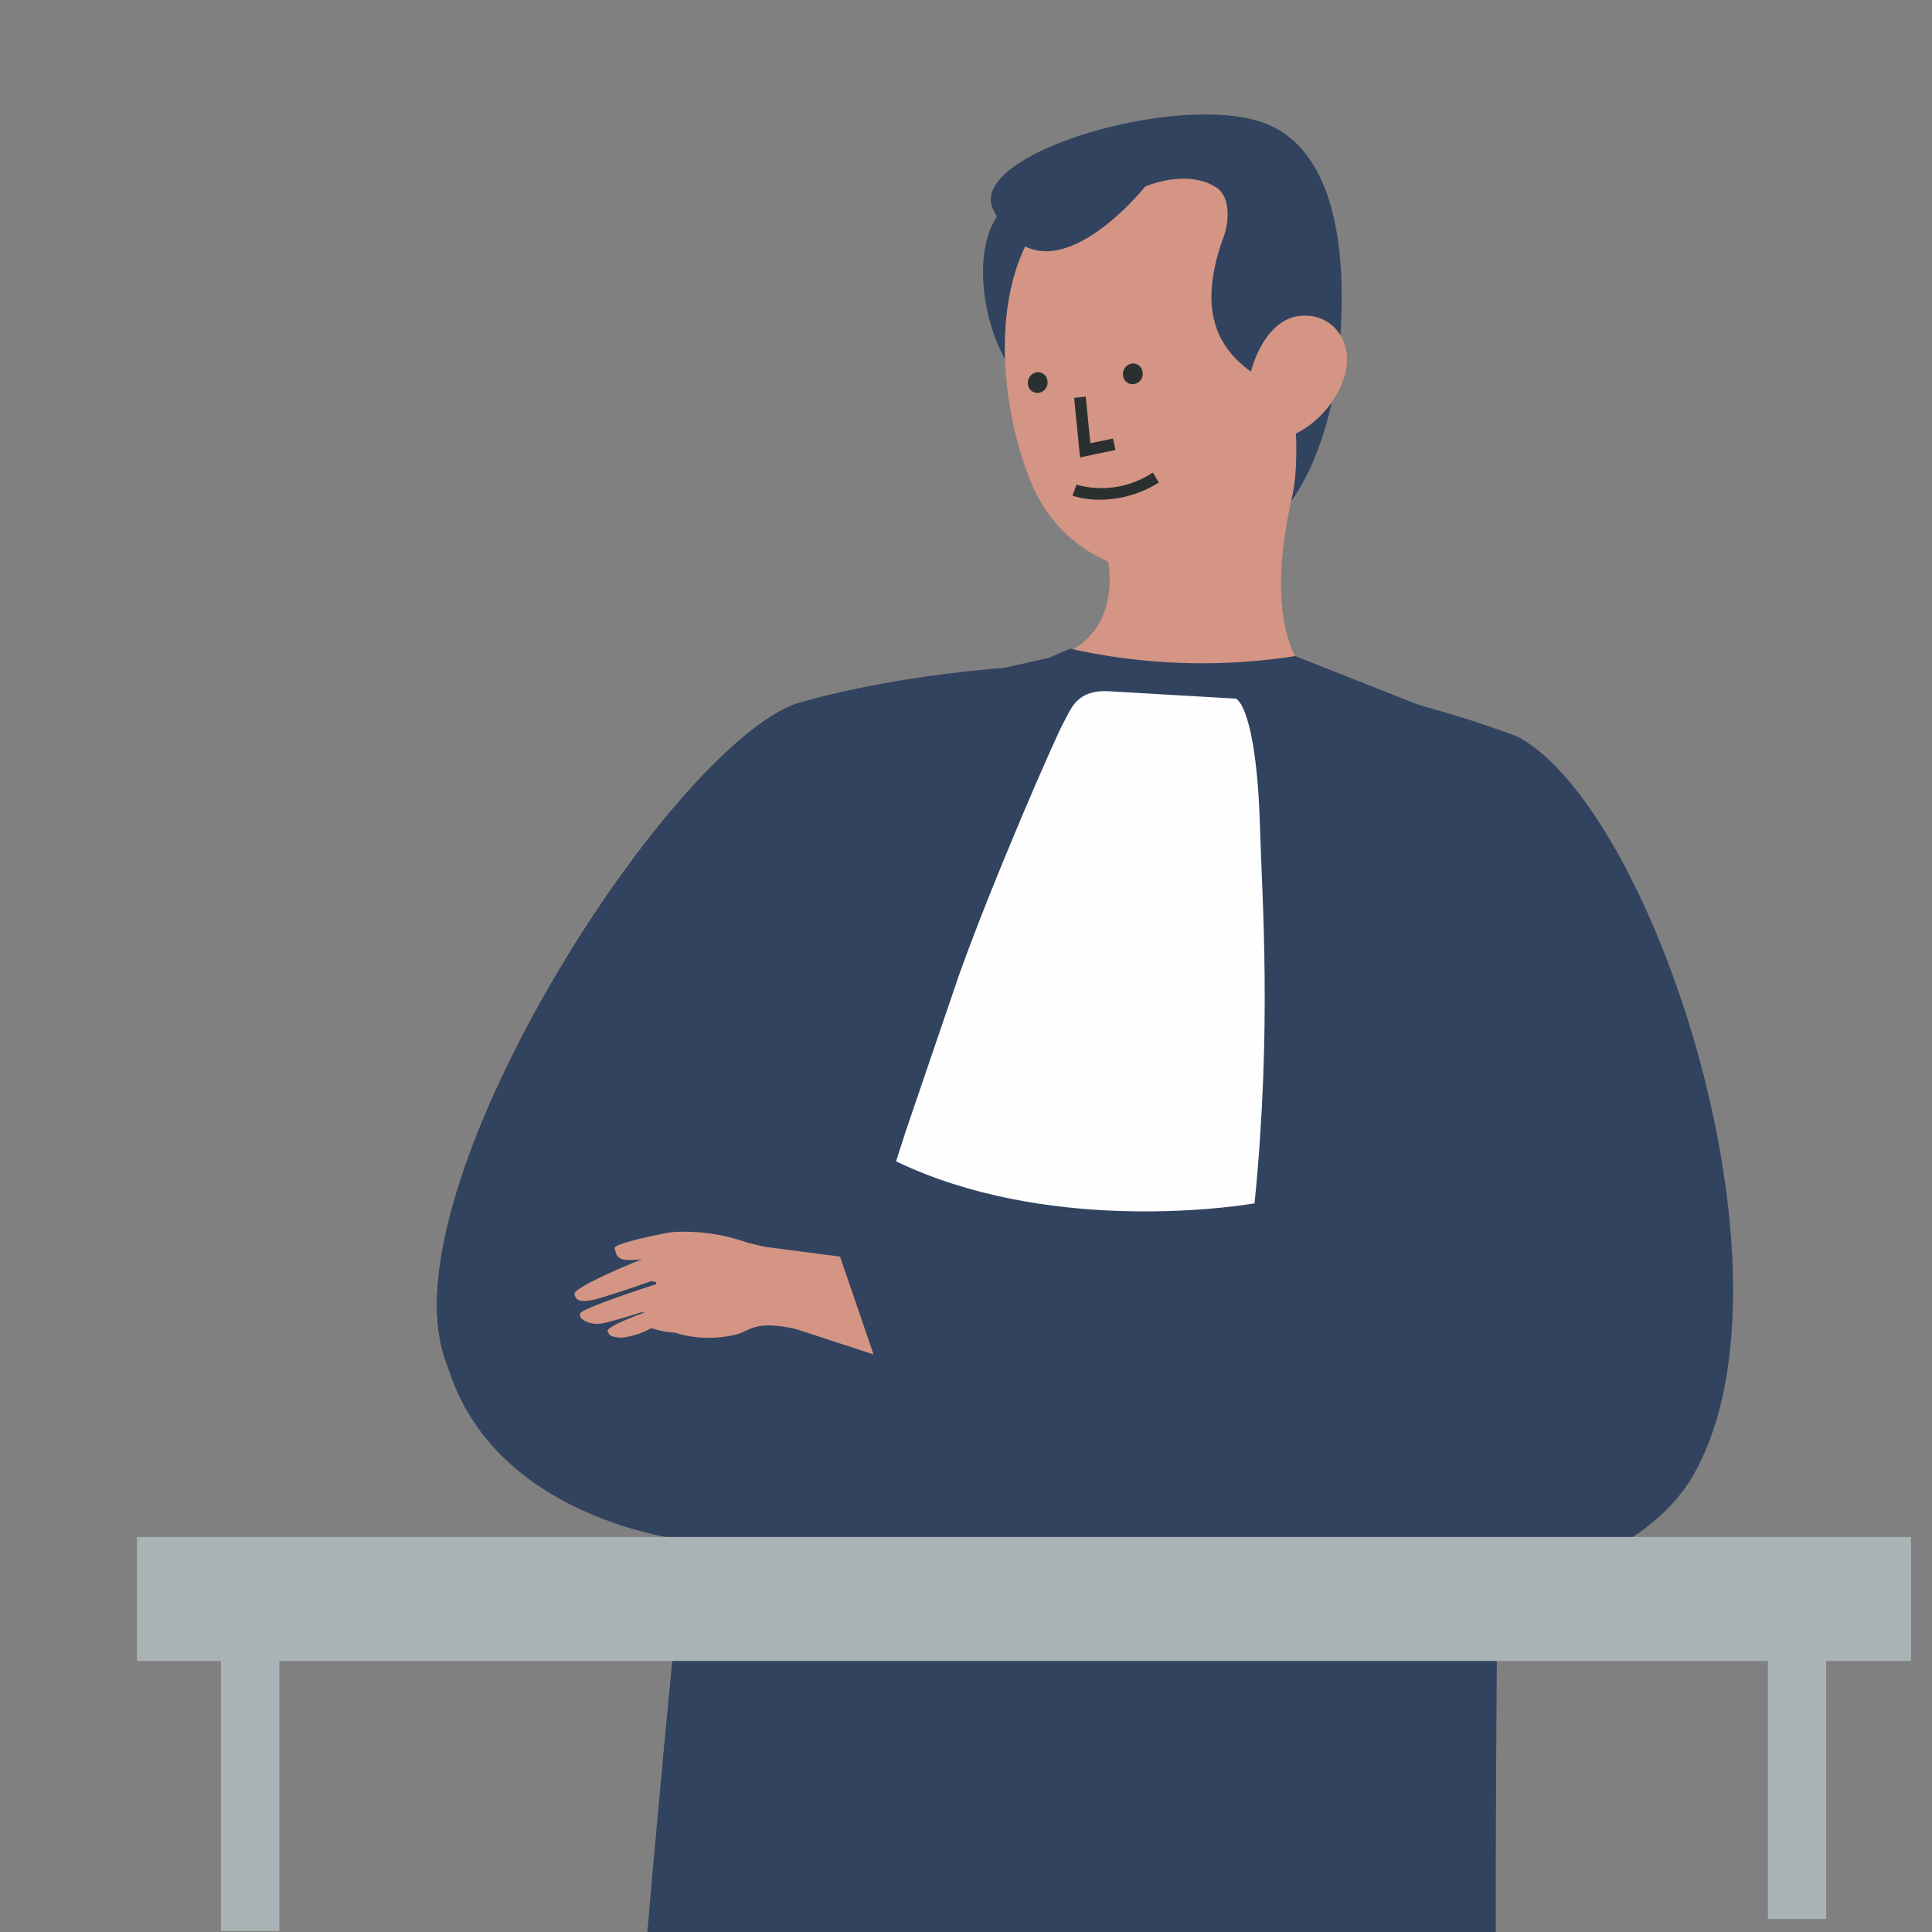 <svg xmlns="http://www.w3.org/2000/svg" xmlns:xlink="http://www.w3.org/1999/xlink" width="190" height="190" viewBox="0 0 190 190"><rect x="0" y="0" width="190" height="190" fill="#808080" stroke="none"/><defs><style>.a{fill:none;}.b{clip-path:url(#a);}.c{clip-path:url(#b);}.d{fill:#263238;}.e{fill:#32435f;}.f{fill:#d49584;}.g{fill:#2a2f30;}.h{clip-path:url(#l);}.i{fill:#09204e;}.j{fill:#fffeff;}.k{fill:#a9b3b5;}</style><clipPath id="a"><rect class="a" width="190" height="190" transform="translate(2148 3299)"/></clipPath><clipPath id="b"><rect width="193.846" height="190"/></clipPath><clipPath id="l"><rect width="193.846" height="190" transform="translate(0)"/></clipPath></defs><g class="b" transform="translate(-2148 -3299)"><g transform="translate(2154.074 3306.291)"><g transform="translate(-9.92 -5.291)"><g class="c" transform="translate(0 0)"><path class="d" d="M60.138,44.4c-12.236,4.3-38.415,44.657-35.144,62.472S62.54,130.14,62.54,130.14Z" transform="translate(22.104 22.771)"/><path class="e" d="M60.138,44.4c-12.236,4.3-38.415,44.657-35.144,62.472S62.54,130.14,62.54,130.14Z" transform="translate(22.104 22.771)"/></g><g class="c" transform="translate(0 0)"><path class="e" d="M39.8,169.591q.88-10.286,1.857-20.654c2.036-21.6,4.407-43.255,7.156-63.878,1.833-13.773,3.826-27.1,6.007-39.647,0,0,33.364-10.589,70.742,3.215,0,0-1.149,29.539-1.715,71.338-.1,7.228-.189,14.821-.232,22.7-.066,9.1-.1,18.568-.078,28.271" transform="translate(27.413 21.763)"/></g><g class="c" transform="translate(0 0)"><path class="e" d="M65.33,10.628c-2.374,4.966.162,15.392,5.755,17.484C79.7,31.336,78.532,7.39,78.532,7.39S68.193,4.637,65.33,10.628Z" transform="translate(36.08 9.53)"/></g><g class="c" transform="translate(0 0)"><path class="f" d="M94.765,50.821c-6.85,4.507-20.983,2.224-20.983,2.224S63.309,50.969,65.508,48.6c6.17-.738,9.156-2.824,10.39-5.491a9.589,9.589,0,0,0,.626-5.1,20.08,20.08,0,0,0-.518-2.85L96.749,24.03c-2.417,6.529-5.315,17.933-1.213,24.123C96.048,48.925,94.023,50.232,94.765,50.821Z" transform="translate(36.348 15.606)"/></g><g class="c" transform="translate(0 0)"><path class="f" d="M92.146,39.735a12.734,12.734,0,0,1-14.622,4.934,14.177,14.177,0,0,1-8.095-6.593,14.368,14.368,0,0,1-.673-1.346c-3.665-8.574-4.831-23.571,4.235-29.192a13.81,13.81,0,0,1,21.085,10.4C95.19,27.962,96.318,33.8,92.146,39.735Z" transform="translate(36.638 9.058)"/></g><g class="c" transform="translate(0 0)"><path class="g" d="M76.546,20.509a1.019,1.019,0,0,1-.818,1.187.933.933,0,0,1-1.094-.822,1.061,1.061,0,0,1,.818-1.188A.939.939,0,0,1,76.546,20.509Z" transform="translate(39.662 14.072)"/></g><g class="c" transform="translate(0 0)"><path class="g" d="M69.624,21.143a1.019,1.019,0,0,1-.818,1.187.933.933,0,0,1-1.094-.822,1.061,1.061,0,0,1,.818-1.188A.938.938,0,0,1,69.624,21.143Z" transform="translate(37.227 14.295)"/></g><g class="c" transform="translate(0 0)"><path class="e" d="M90.954,2.1c8.245,2.159,9.336,13.6,8.176,24.02-1.011,9.087-4.6,13.469-4.6,13.469,1.11-3.988.32-12.881-1.083-13.1s-1.3,1.4-1.3,1.4c-3.128-1.948-7.67-5.073-4.189-14.463.414-1.117.726-3.717-.783-4.695-2.914-1.888-6.989-.081-6.989-.081S70.07,21.361,65.213,10.839C62.807,5.625,81.888-.278,90.954,2.1Z" transform="translate(36.278 7.7)"/></g><g class="c" transform="translate(0 0)"><path class="f" d="M93.273,21.967a9.6,9.6,0,0,1-4.6,5.709c-2.964,1.592-5.18-.885-4.979-4.069.205-2.828,1.964-7.152,5.248-7.4S94.117,18.964,93.273,21.967Z" transform="translate(42.847 12.849)"/></g><g class="c" transform="translate(0 0)"><path class="e" d="M87.616,40.96l14.321,5.657s6.267,9.433,4.949,9.959-10.67,1.713-10.67,1.713-4.742-6.053-5.4-6.649-5.006-7.051-5.006-7.051l1.807-3.628" transform="translate(43.597 21.562)"/></g><g class="h" transform="translate(0 0)"><line class="i" y1="2.594" x2="13.276" transform="translate(95.825 61.795)"/></g><g class="c" transform="translate(0 0)"><path class="e" d="M66.107,62.638s-8.784,69.157-24.928,78.873c2.036-21.6,4.407-43.255,7.156-63.878Z" transform="translate(27.896 29.188)"/></g><g class="c" transform="translate(0 0)"><path class="e" d="M24.808,99.174C25.132,92.287,60.333,50.1,60.333,50.1L71.879,67.049,49.07,124.683S23.732,122.028,24.808,99.174Z" transform="translate(22.125 24.777)"/></g><g class="c" transform="translate(0 0)"><path class="g" d="M71.648,28.061,71.069,22.2l1.14-.112.454,4.585,2.228-.47.238,1.122Z" transform="translate(38.412 14.924)"/></g><g class="c" transform="translate(0 0)"><path class="g" d="M73.66,30.277a8.369,8.369,0,0,1-2.713-.4l.4-1.076a9.109,9.109,0,0,0,7.5-1.191l.6.977A10.966,10.966,0,0,1,73.66,30.277Z" transform="translate(38.369 16.864)"/></g><g class="c" transform="translate(0 0)"><path class="e" d="M73.76,40.422a59.4,59.4,0,0,0,22.113.727,4.486,4.486,0,0,1,1.811,1.54c.576.987-.37,7.812-.37,7.812S85.019,52.64,83.621,52.64s-16.405,3.289-17.6-.411a84.655,84.655,0,0,0-3.684-8.815l9.275-2.082Z" transform="translate(35.341 21.373)"/></g><g class="c" transform="translate(0 0)"><path class="j" d="M93.906,56.944c-.245-8.731-1.463-12.135-2.349-12.693l-12.6-.735c-3.136-.12-3.627,1.742-4.416,3.175S67.728,61.882,64.331,71.36L59.085,86.736c-.491,1.506-.827,2.563-.972,3.016C72.706,96.76,90.4,94.385,93.369,93.883,95.1,76.616,94.1,63.833,93.906,56.944Z" transform="translate(33.854 22.459)"/></g><g class="c" transform="translate(0 0)"><path class="f" d="M48.843,83.972c.391,2.362,1.655,4.987,2.087,7.843l21.225,6.944L74.87,87.353Z" transform="translate(30.593 36.693)"/></g><g class="c" transform="translate(0 0)"><path class="f" d="M51.884,83.951l-.019.012a18.682,18.682,0,0,0-7.523-1.088c-.508.058-5.872,1.1-5.683,1.609s.142.957.995,1.114a8.728,8.728,0,0,0,1.707-.049c-2.289.894-6.743,2.871-6.641,3.405.109.576.406.807,1.564.638,1.061-.155,6.015-1.9,6.015-1.9l.47.107a.347.347,0,0,0-.022.2c-3,.967-7.642,2.589-7.455,2.894-.251.537.937,1.125,1.987.983.956-.128,3.995-1.106,3.995-1.106l.346.018c-1.58.556-3.793,1.49-3.639,1.838.223.5.343.541,1.338.638a7.779,7.779,0,0,0,2.956-.95,8.153,8.153,0,0,0,2.287.445,11.2,11.2,0,0,0,5.882.23c1.659-.356,1.814-1.572,6.424-.5.681-2.329-1.023-5.072-.181-7.673A31.311,31.311,0,0,1,51.884,83.951Z" transform="translate(25.624 36.292)"/></g><g class="c" transform="translate(0 0)"><path class="e" d="M120.583,46.779c13.38,6.894,28.651,53.072,17.38,72.706s-71.173,15.62-71.173,15.62l-12.819-37.4s47.268,6.148,57.085-.944c6.048-4.369,6.348-23.677,7.155-36.82A49.567,49.567,0,0,1,120.583,46.779Z" transform="translate(32.397 23.609)"/></g><g class="c" transform="translate(0 0)"><path class="k" d="M0,0H174.463V12.193H0Z" transform="translate(17.317 149.153)"/></g><g class="h" transform="translate(0 0)"><rect class="k" width="5.738" height="37.51" transform="translate(25.576 150.397)"/></g><g class="c" transform="translate(0 0)"><rect class="k" width="5.738" height="36.32" transform="translate(177.707 150.397)"/></g></g></g></g></svg>